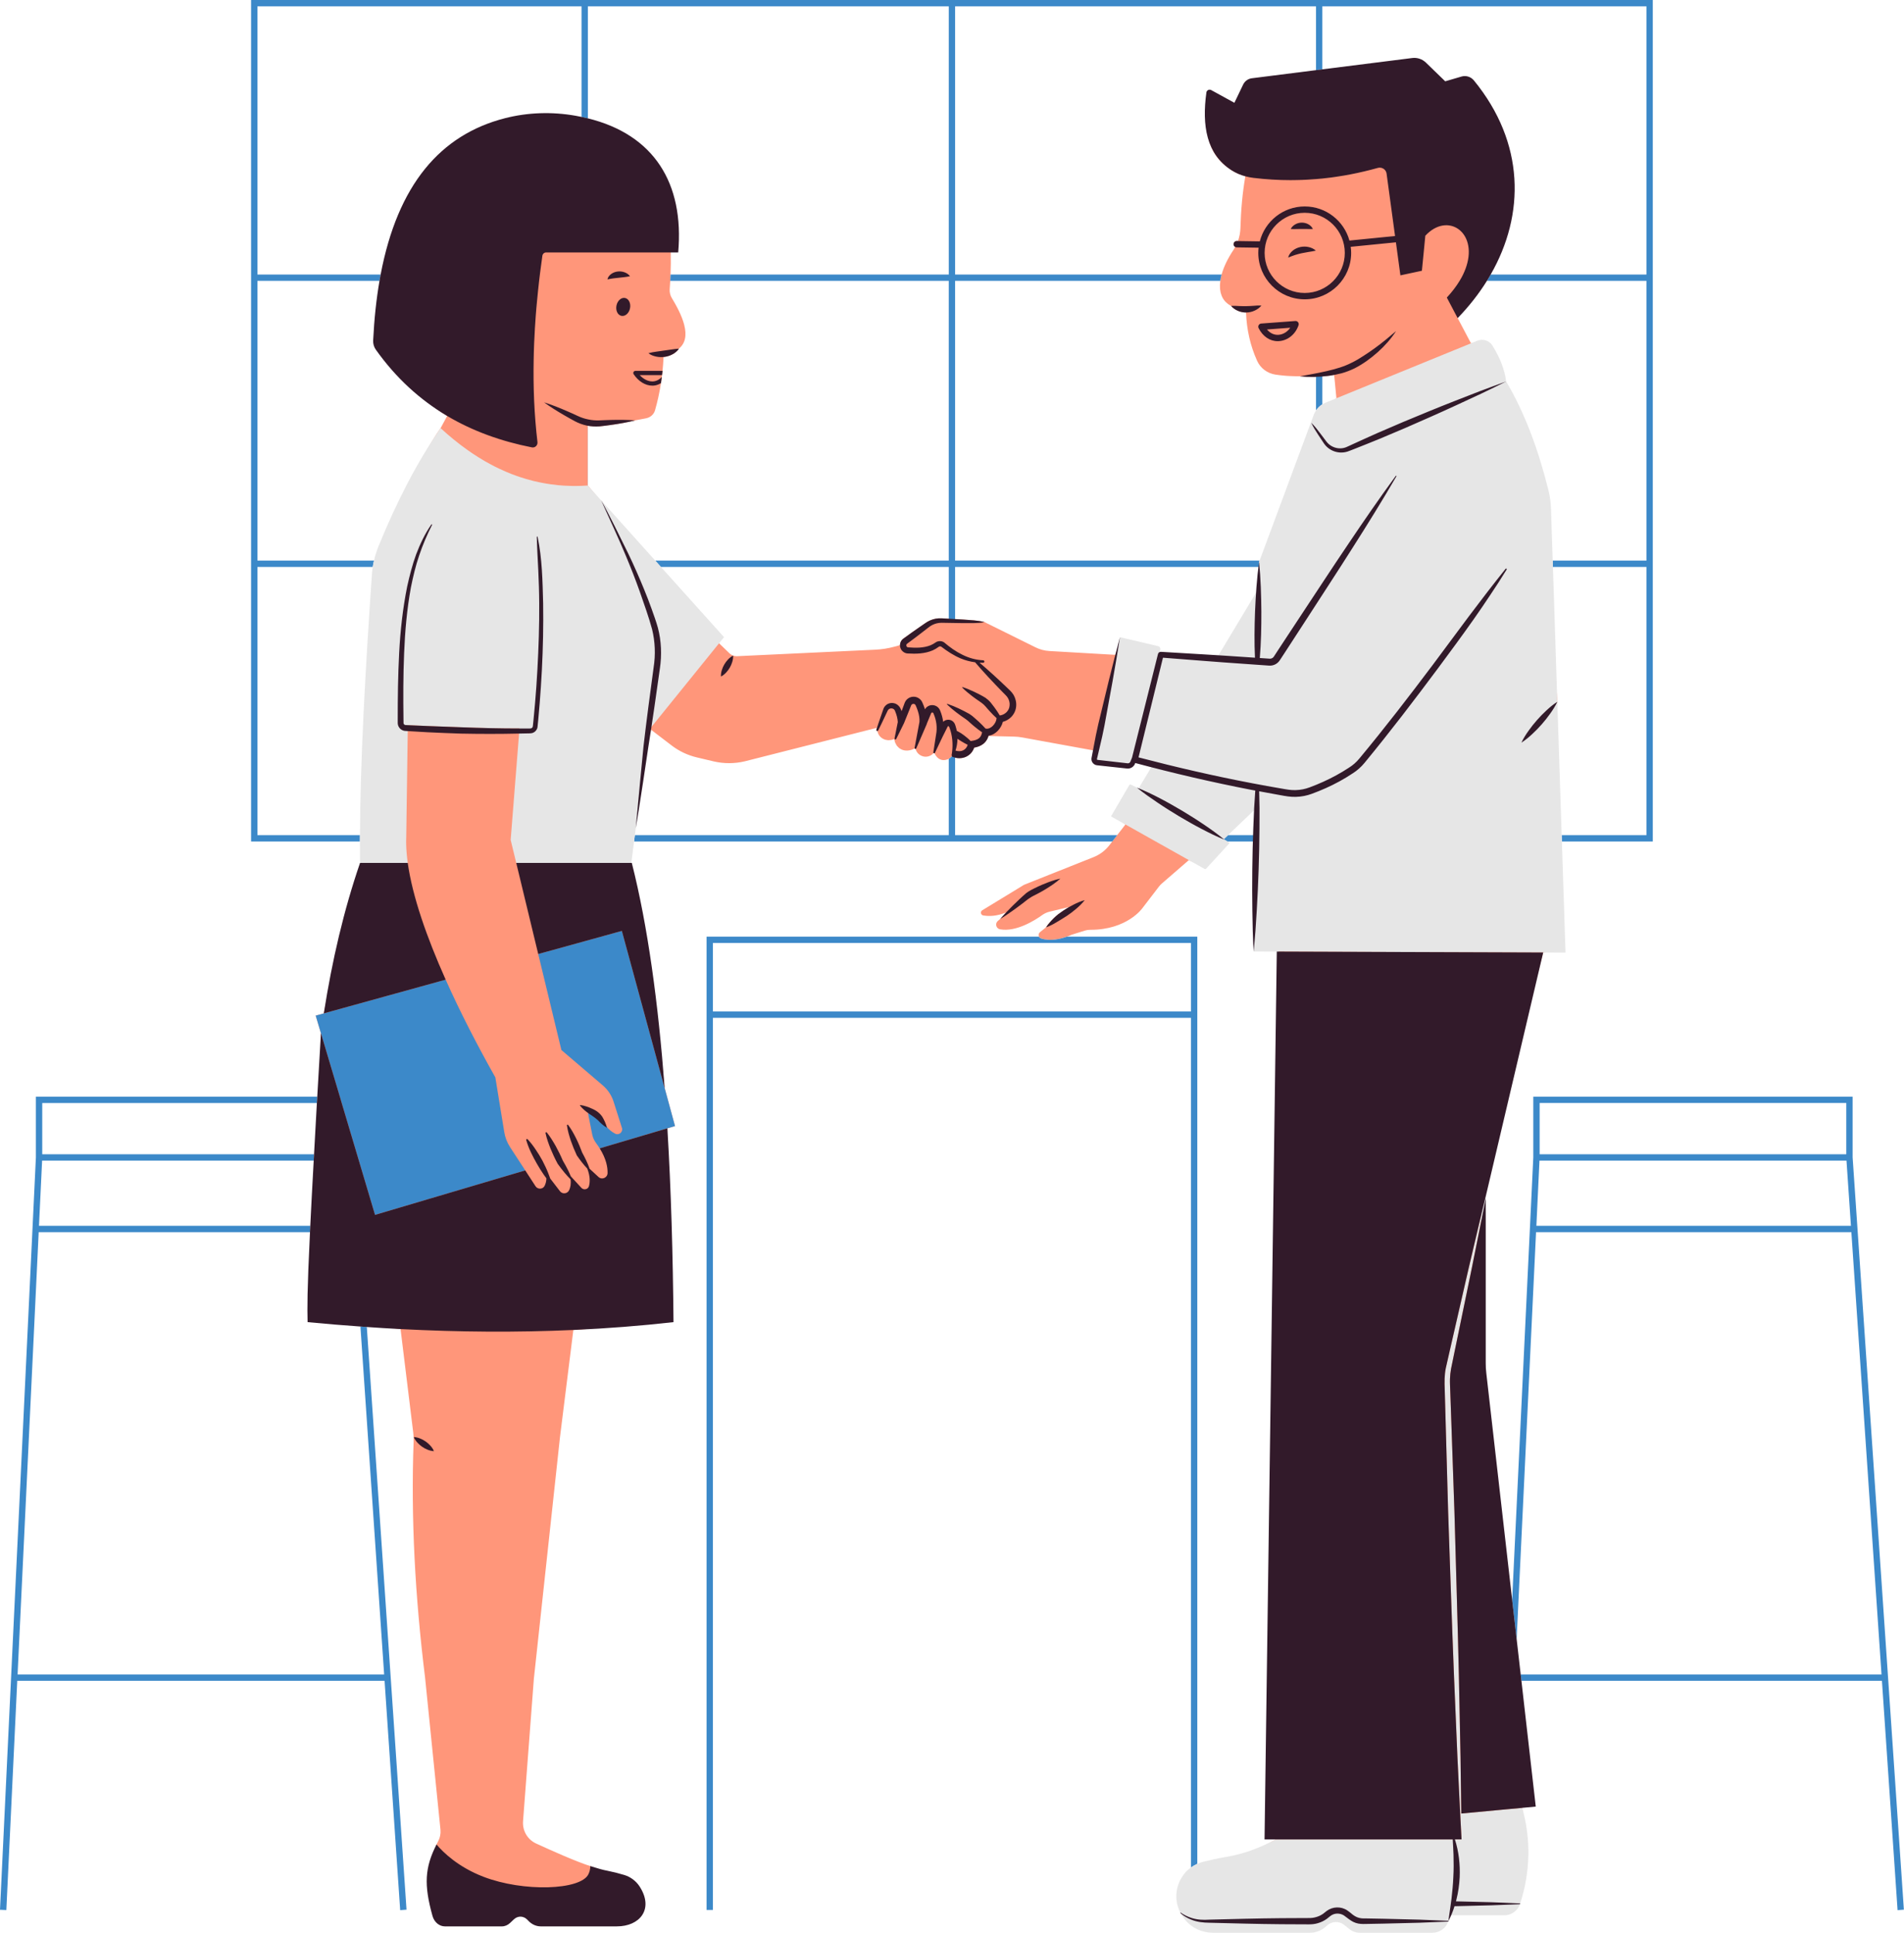 <?xml version="1.0" encoding="UTF-8" standalone="no"?><svg xmlns="http://www.w3.org/2000/svg" xmlns:xlink="http://www.w3.org/1999/xlink" fill="#000000" height="497.9" preserveAspectRatio="xMidYMid meet" version="1" viewBox="0.0 0.0 490.5 497.9" width="490.5" zoomAndPan="magnify"><g id="change1_1"><path d="M381.673,307.387l-0.193,43.253 c0,0.871,0.044,1.743,0.152,2.614l5.536,58.764l1.155,10.109l1.046,9.128 l0.185,1.634l4.187,28.733l-1.594,4.095c1.312,8.66,1.421,15.076-1.215,23.289 c-0.011,0.033-0.022,0.065-0.033,0.098c-0.011,0.033-0.022,0.065-0.033,0.098 c-0.599,1.71-2.222,2.865-4.041,2.865l-14.446-0.054 c-0.218,0.512-0.447,1.024-0.708,1.514c-0.011,0.033-0.022,0.065-0.033,0.098 c-0.61,1.721-2.222,2.876-4.052,2.876l-17.454,0.608 c-0.98,0-1.939-0.338-2.702-0.97l-1.264-1.024 c-1.285-1.046-3.137-1.013-4.379,0.076l-0.447,0.392 c-1.111,0.98-2.538,1.525-4.02,1.525l-23.76,0.176 c-3.747,0-6.765-2.102-8.3-4.978c-0.054-0.098-0.109-0.196-0.152-0.294 c-1.427-2.876-1.093-4.652,1.064-7.658c0.054-0.087,0.109-0.163,0.163-0.24 c0.523-0.708,1.166-1.318,1.874-1.819c0.512-0.37,1.057-0.675,1.634-0.937 c0.501-0.218,1.013-0.392,1.536-0.534c1.884-0.479,3.769-0.893,5.664-1.209 c4.989-0.828,7.305-3.551,11.662-5.773l-0.884-9.712l1.617-219.22l-5.182-0.345 l-0.864-0.288c0,0,0.051-3.439-0.025-5.193l-0.261-5.052 c-0.076-3.529,0.239-6.849,0.261-10.367c0.054-3.518,0.263-6.956,0.416-10.475 l0.109-6.536l-7.775,7.601l-1.695,1.505c0,0,0.764,0.612,0.818,0.656l0.647,0.474 l0.344,0.236c0.076,0.044,0.087,0.142,0.033,0.196l-5.794,5.858 c-0.087,0.098-0.24,0.12-0.37,0.054l-3.836-1.662l-6.95,6.024 c-0.283,0.251-0.545,0.523-0.773,0.828l-4.27,5.566c0,0-3.911,5.555-13.355,5.534 c-0.468-0.011-0.948,0.054-1.405,0.196l-3.508,1.1c0,0-0.436,0.218-1.144,0.468 c-1.492,0.545-4.226,1.264-6.677,0.468c-0.251-0.087-0.436-0.261-0.534-0.468 c-0.174-0.37-0.098-0.861,0.272-1.155l1.536-1.231 c0.588-0.893,1.285-1.656,2.015-2.386c0.338-0.359,0.784-0.708,1.187-1.046 c0.414-0.305,0.828-0.599,1.253-0.882c0.5-0.337,1.033-0.652,1.555-0.957 l-5.127,1.24c-0.664,0.163-1.296,0.457-1.852,0.861 c-1.863,1.34-6.677,4.401-10.839,3.671c-1.024-0.174-1.383-1.471-0.599-2.146 l0.67-0.574c0.484-0.569,0.988-1.117,1.504-1.665 c-0.306,0.133-0.67,0.274-1.078,0.406c-0.014,0.005-0.027,0.009-0.041,0.014 c-0.197,0.063-0.404,0.123-0.621,0.18c-0.043,0.011-0.088,0.021-0.132,0.031 c-0.166,0.041-0.336,0.078-0.511,0.113c-0.076,0.015-0.151,0.029-0.229,0.043 c-0.177,0.031-0.359,0.057-0.544,0.08c-0.058,0.007-0.113,0.016-0.172,0.023 c-0.235,0.024-0.477,0.04-0.723,0.047c-0.078,0.002-0.157,0.001-0.237,0.002 c-0.188,0.001-0.379-0.003-0.572-0.013c-0.084-0.004-0.166-0.008-0.251-0.015 c-0.27-0.021-0.543-0.051-0.82-0.098c-0.643-0.12-0.817-0.98-0.251-1.329 l10.261-6.253c0.218-0.163,0.468-0.294,0.73-0.403l17.657-7.026 c1.623-0.643,3.05-1.71,4.118-3.094l0.741-0.959l1.264-1.634l2.124-2.734 l-2.897-2.105c-0.098-0.054-0.131-0.174-0.076-0.261l4.159-7.099 c0.098-0.163,0.294-0.229,0.468-0.142l1.612,0.569 c-0.054-0.044-0.109-0.076-0.163-0.12c0.152,0.055,0.305,0.131,0.457,0.196 l3.731-6.124c-1.372-0.359-3.546-0.837-4.918-1.207l-0.054,0.163 c-0.065,0.163-0.152,0.316-0.261,0.458c-0.207,0.294-0.443,0.582-0.78,0.724 c-0.316,0.131-0.719,0.174-1.035,0.131l-0.719-0.076l-5.561-0.594l-0.708-0.076 l-0.359-0.044c-0.087-0.011-0.305-0.022-0.523-0.098 c-0.403-0.153-0.373-0.27-0.547-0.662c-0.087-0.196-0.131-0.403-0.142-0.621 c0-0.109,0.011-0.218,0.033-0.327l0.033-0.185l-0.114-1.605l-18.235-3.322 c-0.719-0.131-1.449-0.207-2.179-0.218l-6.503-0.152 c-0.076,0.229-0.152,0.457-0.272,0.686c-0.24,0.501-0.621,0.98-1.067,1.34 c-0.741,0.577-1.569,0.828-2.353,0.969c-0.131,0.37-0.305,0.741-0.545,1.078 c-0.381,0.534-0.893,0.948-1.46,1.231c-1.187,0.588-2.538,0.501-3.638,0.033 l-0.142-0.065c-0.207,0.251-0.468,0.457-0.763,0.61 c-0.087,0.044-0.174,0.087-0.261,0.12c-1.37,0.516-2.623,0.113-3.423-1.569 c-0.054,0.021-0.118,0.021-0.172,0c-0.011-0.011-0.022-0.022-0.033-0.033 c-0.019,0.021-0.04,0.036-0.06,0.056c-0.08,0.082-0.16,0.16-0.243,0.23 c-0.022,0.019-0.045,0.035-0.068,0.053c-0.093,0.073-0.186,0.142-0.282,0.2 c-0.013,0.008-0.026,0.014-0.038,0.021c-1.612,0.954-3.61-0.03-3.963-1.65 c-0.042,0.01-0.085,0.011-0.127,0c-0.044-0.022-0.076-0.054-0.098-0.098 c-0.014,0.007-0.028,0.01-0.042,0.017c-1.183,0.619-2.385,0.681-3.345,0.249 c-0.037-0.016-0.068-0.044-0.105-0.062c-0.199-0.099-0.393-0.207-0.566-0.348 c-0.086-0.069-0.154-0.162-0.233-0.242c-0.111-0.112-0.229-0.214-0.325-0.346 c-0.11-0.151-0.192-0.331-0.278-0.507c-0.043-0.089-0.101-0.162-0.138-0.257 c-0.111-0.285-0.194-0.596-0.241-0.935c-0.266,0.118-0.53,0.198-0.79,0.248 c-0.131,0.025-0.256,0.022-0.383,0.031c-0.126,0.009-0.254,0.031-0.376,0.026 c-0.155-0.006-0.301-0.039-0.449-0.067c-0.085-0.016-0.174-0.021-0.256-0.044 c-0.173-0.047-0.332-0.119-0.49-0.193c-0.045-0.022-0.095-0.036-0.138-0.059 c-0.179-0.095-0.34-0.211-0.493-0.338c-0.014-0.012-0.031-0.021-0.045-0.034 c-0.164-0.142-0.307-0.3-0.433-0.473c-0-0.001-0.001-0.001-0.001-0.002 c-0.127-0.174-0.228-0.36-0.309-0.559c-0.001-0.004-0.003-0.007-0.005-0.01 c-0.074-0.183-0.121-0.374-0.15-0.572c-0.003-0.02-0.012-0.037-0.015-0.057 c-0.044,0-0.098,0.011-0.142-0.011c-0.109-0.054-0.163-0.185-0.131-0.305 c0.054-0.163,0.109-0.316,0.163-0.479l-34.062,8.638 c-2.614,0.621-5.327,0.632-7.941,0.033l-4.379-1.035 c-2.353-0.556-4.564-1.59-6.492-3.061l-5.359-4.096 c-0.783,1.557-1.032,2.545-1.26,4.016l-1.129,9.473 c-0.316,1.776-0.621,3.551-0.926,5.316l-1.695,8.011l-0.207,1.634l-0.661,5.875l0,0 c2.07,8.137,3.997,17.637,5.391,27.364c1.394,9.738,2.846,19.442,4.017,30.64 l2.669,9.793l-1.972,0.577c-0.697,15.696-0.85,31.347-0.697,48.526 c-8.486,0.959-14.814,3.02-23.518,3.412h0l-3.442,27.592l-6.699,61.97h-0 h-0.011l-2.81,37.003c-0.185,2.44,1.155,4.728,3.377,5.741 c3.998,1.841,10.305,4.651,13.954,5.817c0.948,0.294,6.112,2.746,7.594,3.193 c1.558,0.479,3.415,1.034,4.384,2.537c0.044,0.065,0.087,0.142,0.131,0.218 c3.453,5.61,0.209,8.192-5.728,8.192h-0l-19.521,0.177h-0 c-1.144,0-2.277-0.49-3.137-1.383l-0.349-0.359 c-0.49-0.496-1.095-0.752-1.703-0.765c-0.609-0.014-1.221,0.215-1.728,0.689 l-0.991,0.937c-0.599,0.566-1.351,0.882-2.113,0.882h-0l-13.678-0.007h-0 c-1.46,0-2.756-1.1-3.203-2.701c-2.233-8.028-1.687-10.823,0.414-17.186 c0.109-0.218,0.261-0.512,0.425-0.817c0.49-0.915,0.697-1.95,0.599-2.985 l-3.965-39.182c-2.582-20.871-3.671-41.175-2.952-60.815 c0.033-0.773,0-1.536-0.098-2.298l-3.268-26.677 c-2.887-0.153-5.98-1.779-8.888-1.986c-0.545-0.033-1.1-0.065-1.645-0.12 c-4.521-0.316-7.407-1.208-11.96-1.643c-0.076-3.802-0.158-5.685,0.593-21.273 c0.022-0.534,0.044-1.078,0.076-1.634c0.218-4.564,0.512-9.996,0.883-16.717 c0.022-0.534,0.054-1.078,0.087-1.634c0.218-3.976,0.097-8.39,0.369-13.226 c0.033-0.534,0.065-1.078,0.098-1.634c0.283-4.967-0.473-10.392-0.125-16.339 l-1.351-4.542l2.091-0.577c2.627-13.357,5.94-26.644,10.112-38.757 c-0.022-1.786-0.155-4.433-0.155-6.328c0-0.545,0-1.089,0.011-1.634 c0.076-18.801,1.948-40.671,3.669-65.583c0.044-0.621,0.109-1.242,0.207-1.852 c0.087-0.556,0.196-1.089,0.327-1.634c0.283-1.264,0.675-2.505,1.166-3.715 c4.651-11.394,8.671-22.509,14.749-31.256l1.699-3.137 c-7.037-4.172-11.869-10.749-17.043-18.037c-0.49-0.686-0.73-1.536-0.686-2.375 c0.272-5.534,0.888-10.243,1.705-14.949c0.098-0.556,0.196-1.1,0.294-1.634 c5.207-27.439,18.342-38.437,40.389-39.755c3.595,0.12,6.928,0.398,9.967,1.041 c0.556,0.109,1.1,0.24,1.634,0.37c17.037,4.194,22.732,14.267,22.262,32.217 l-0.931,0.998c0.044,1.906,0.022,3.802-0.054,5.686 c-0.011,0.545-0.044,1.089-0.076,1.634c-0.033,0.73-0.087,1.449-0.142,2.168 c-0.054,0.795,0.142,1.579,0.545,2.255c0.248,0.406,0.482,0.807,0.709,1.205 c0.08,0.14,0.155,0.279,0.233,0.418c0.141,0.255,0.279,0.508,0.41,0.759 c0.087,0.165,0.172,0.33,0.254,0.493c0.113,0.224,0.219,0.446,0.323,0.666 c0.08,0.168,0.163,0.338,0.237,0.503c0.144,0.322,0.278,0.64,0.401,0.953 c0.09,0.228,0.167,0.45,0.245,0.673c0.043,0.122,0.087,0.245,0.127,0.365 c0.075,0.23,0.141,0.455,0.203,0.679c0.024,0.087,0.046,0.174,0.067,0.26 c0.65,2.568,0.333,4.682-1.402,6.075h0.033 c-0.414,0.632-1.002,1.089-1.645,1.438c-0.632,0.359-1.351,0.577-2.07,0.675 c-0.086,0.011-0.162,0.011-0.249,0.011c-0.057,1.218-0.141,2.417-0.263,3.595 c-0.044,0.37-0.076,0.73-0.131,1.089c0,0.054,0,0.098-0.011,0.142 c-0.011,0.109-0.033,0.218-0.044,0.327c-0.065,0.479-0.12,0.959-0.196,1.427 c-0.011,0.054-0.022,0.109-0.022,0.163c-0.37,2.407-0.882,4.738-1.525,6.993 c-0.294,1.024-1.133,1.808-2.168,2.037c-1.013,0.218-2.015,0.403-3.028,0.577 h0.065c-2.026,0.512-4.063,0.861-6.1,1.155 c-1.024,0.163-2.015,0.261-3.083,0.392c-1.002,0.076-2.026,0-3.017-0.174v15.403 l0.022,0.022l16.809,20.044l1.46,1.634l16.01,17.587l-0.327,0.403l-0.151,0.952 l2.734,2.636c0.324,0.296,0.712,0.498,1.126,0.606 c0.238,0.06,0.485,0.099,0.737,0.091l35.62-1.677 c1.688-0.076,3.355-0.338,4.978-0.784l1.416-0.392 c0.022-0.588,0.261-1.176,0.697-1.547l0.022-0.022l0.044-0.033 c1.481-1.1,2.996-2.157,4.521-3.213l1.144-0.784 c0.37-0.272,0.839-0.566,1.307-0.763c0.937-0.414,1.972-0.599,2.985-0.545 l5.534,0.316c1.839,0.163,3.677,0.175,5.494,0.663l0.039,0.001l13.137,6.503 c1.1,0.545,2.298,0.861,3.518,0.937l17.026,0.989 c0.403-1.513,1.032-2.228,1.435-3.741l0.92,0.044l7.995,2.263 c0.403,0.098,0.654,0.512,0.556,0.915l-0.152,0.599 c0.098-0.033,0.207-0.065,0.316-0.054c4.934,0.305,11.137,0.341,16.071,0.657 l9.722-15.94c0.174-2.614-0.196-5.992,0.163-8.595v-0.033l1.151-1.444 l12.874-35.427c0.152-0.392,0.91-1.315,1.139-1.664 c0.425-0.632,0.704-1.086,1.358-1.489c0.251-0.163,1.03-0.537,1.314-0.657 l2.099-1.541l-0.577-6.013c-0.556,0.109-1.111,0.196-1.677,0.261 c-2.386,0.305-4.782,0.349-7.157,0.109c0.044-0.011,0.087-0.022,0.131-0.022 c-0.058,0.001-0.116-0.001-0.173-0.001c-0.776,0.01-1.551-0.004-2.325-0.042 c-0.3-0.013-0.601-0.025-0.901-0.045c-0.308-0.022-0.616-0.049-0.923-0.079 c-0.717-0.067-1.433-0.147-2.147-0.259c-2.048-0.327-3.813-1.634-4.673-3.529 c-0.229-0.506-0.443-1.016-0.645-1.531c-0.068-0.173-0.126-0.35-0.191-0.524 c-0.124-0.334-0.249-0.667-0.361-1.005c-0.097-0.289-0.181-0.582-0.269-0.874 c-0.066-0.218-0.136-0.435-0.197-0.655c-0.106-0.38-0.2-0.765-0.292-1.149 c-0.031-0.128-0.064-0.254-0.093-0.383c-0.103-0.452-0.193-0.908-0.277-1.366 c-0.011-0.058-0.023-0.116-0.033-0.175c-0.09-0.504-0.167-1.013-0.233-1.524 c-0.002-0.012-0.003-0.024-0.005-0.036c-0.139-1.068-0.227-2.152-0.267-3.25 c-0.719,0-1.449-0.142-2.091-0.425c-0.675-0.294-1.275-0.697-1.765-1.275 c-0.008-0.004-0.014-0.009-0.021-0.013c-0.256-0.13-0.492-0.277-0.714-0.437 c-0.05-0.036-0.095-0.075-0.143-0.112c-0.176-0.136-0.339-0.281-0.491-0.435 c-0.042-0.042-0.085-0.083-0.124-0.126c-0.18-0.197-0.347-0.405-0.492-0.629 c-0.005-0.007-0.008-0.015-0.013-0.023c-0.136-0.214-0.252-0.442-0.356-0.679 c-0.027-0.061-0.052-0.123-0.077-0.186c-0.083-0.211-0.155-0.43-0.214-0.657 c-0.012-0.048-0.028-0.093-0.04-0.141c-0.063-0.271-0.109-0.553-0.139-0.844 c-0.007-0.07-0.009-0.144-0.014-0.215c-0.017-0.231-0.024-0.467-0.02-0.71 c0.001-0.091,0.002-0.182,0.006-0.274c0.014-0.315,0.039-0.636,0.086-0.968 c0.065-0.523,0.174-1.067,0.338-1.634c0.534-1.961,1.579-4.139,3.105-6.416 c0.139-0.206,0.247-0.429,0.37-0.645c0.008-0.014,0.015-0.028,0.023-0.042 c-0.251-0.142-0.425-0.403-0.425-0.719c0.011-0.447,0.37-0.806,0.817-0.806 c0.011,0,0.011,0,0.011,0l0.3,0.011c0.008-0.022,0.018-0.043,0.026-0.065 c0.077-0.219,0.148-0.44,0.211-0.664c0.082-0.29,0.157-0.581,0.213-0.877 c0.029-0.147,0.048-0.296,0.07-0.444c0.056-0.389,0.105-0.78,0.116-1.174 c0.131-4.793,0.545-9.303,1.275-13.464c-1.264-0.338-2.484-0.861-3.595-1.579 c-6.449-4.15-7.201-10.586-6.025-19.082c0.076-0.566,0.719-0.882,1.231-0.61 l5.963,3.123l2.253-4.532c0.425-0.871,1.264-1.481,2.233-1.601l16.32-2.102 l1.634-0.207l21.918-2.894c1.285-0.163,2.571,0.272,3.508,1.166l5.266,5.102 l4.378-1.424c1.166-0.338,2.418,0.065,3.192,1.013 c13.159,16.078,12.57,32.937,3.703,48.383c-0.305,0.556-0.632,1.1-0.969,1.634 c-2.102,3.377-3.957,6.143-6.316,10.146l3.431,6.492l1.133-0.065 c1.416-0.588,3.083-0.087,3.9,1.209c1.874,2.996,3.106,5.77,3.509,8.973 c4.717,7.919,7.654,17.231,10.279,27.743c0.425,1.667,0.643,3.366,0.697,5.076 l0.436,13.202l0.055,1.634l2.235,34.568c0,0.011,0,0.011,0,0.011l-0.026,34.346 l0.054,1.634l1.095,27.733l-4.762,0.872l-15.387,59.506 c-0.011,0.044-0.011,0.076-0.022,0.12 C381.989,305.797,381.836,306.592,381.673,307.387z" fill="#ff967a"/></g><g id="change2_1"><path d="M268.185,241.759c-0.251-0.087-0.436-0.261-0.534-0.468 h-85.63v250.724h1.634V262.205h123.156V481.077 c0.512-0.37,1.057-0.675,1.634-0.937v-238.85h-33.583 C273.37,241.835,270.636,242.554,268.185,241.759z M306.811,260.571H183.655v-17.647 h123.156V260.571z M151.445,109.322v15.773l-0.022-0.022v-15.751 C151.434,109.322,151.434,109.322,151.445,109.322z M246.05,194.298v20.838h41.764 l-1.264,1.634H163.34l0.207-1.634h80.869V195.485 c0.294-0.153,0.556-0.359,0.763-0.61c0.185-0.229,0.338-0.49,0.436-0.763 L246.05,194.298z M339.022,96.664c0.545-0.065,1.089-0.142,1.634-0.229v7.723 c-0.654,0.403-1.209,0.948-1.634,1.579V96.664z M316.354,215.136h7.015 l-0.022,1.634h-7.157l-0.948-0.566L316.354,215.136z M424.151,70.717V1.634h-83.495 v16.231l-1.634,0.207V1.634h-92.971v69.083h68.658 c-0.163,0.566-0.272,1.111-0.338,1.634h-68.321v72.068h78.44l-0.142,0.392 l-0.022,1.242h-78.277v13.943l-1.634-0.065V146.053h-74.148l-1.46-1.634h75.608 v-72.068H172.665c0.033-0.545,0.065-1.089,0.076-1.634h71.676V1.634h-92.972v28.855 c-0.534-0.131-1.078-0.261-1.634-0.37V1.634H66.316v69.083H98.059 c-0.098,0.534-0.196,1.078-0.294,1.634H66.316v72.068h30.032 c-0.131,0.545-0.24,1.078-0.327,1.634H66.316v69.083h26.415 c-0.011,0.545-0.011,1.089-0.011,1.634H64.682V0h361.102v216.77h-23.42 l-0.054-1.634h21.84V146.053h-24.095l-0.055-1.634h24.15v-72.068H383.051 c0.338-0.534,0.665-1.078,0.969-1.634H424.151z M477.265,298.141v-15.631h-82.264 v15.631l-5.446,113.973l1.155,10.109l5-104.812h81.229l7.767,113.94h-92.95 l0.185,1.634h92.873l4.03,59.083l1.623-0.12L477.265,298.141z M396.635,284.143 h78.996v13.202h-78.996V284.143z M395.796,315.776l0.795-16.797h79.094l1.144,16.797 H395.796z M94.497,341.843l10.229,150.105l-1.634,0.12l-4.02-59.083H4.444 l-2.81,59.062L0,491.97L9.248,298.141v-15.631h72.482 c-0.033,0.556-0.065,1.1-0.098,1.634H10.882v13.202h70.02 c-0.033,0.556-0.065,1.1-0.087,1.634H10.849l-0.806,16.797h69.889 c-0.033,0.556-0.054,1.1-0.076,1.634H9.967L4.531,431.351H98.963l-6.111-89.627 C93.396,341.778,93.952,341.811,94.497,341.843z M131.391,295.494l3.921,6.013 l-38.703,11.459l-5.087-17.091l-1.634-5.479l-1.863-6.253l-0.479-1.634l-4.869-16.339 l-1.351-4.542l2.091-0.577l31.393-8.682c3.758,8.42,8.224,17.048,12.799,25.174 l2.298,14.095C130.127,293.021,130.639,294.328,131.391,295.494z M171.227,280.298 l2.669,9.793l-1.972,0.577l-17.429,5.163c-0.272-0.436-0.577-0.893-0.926-1.351 c-0.501-0.664-0.85-1.449-1.013-2.277l-1.013-5.109 c-0.022-0.12-0.011-0.229,0.022-0.327c0.12-0.392,0.577-0.61,0.969-0.381 l0.359,0.196c1.155,0.665,2.081,1.645,2.756,2.778 c0.174,0.283,0.381,0.599,0.643,0.904c0.523,0.654,1.242,1.307,2.211,1.786 c0.969,0.479,2.048-0.457,1.721-1.492l-2.168-6.808 c-0.512-1.59-1.46-3.017-2.734-4.118l-10.697-9.139l-5.969-24.727l21.546-5.958 L171.227,280.298z" fill="#3c89c9"/></g><g id="change3_1"><path d="M392.147,465.718c2.288,8.202,2.113,16.405-0.523,24.618 c-0.011,0.033-0.022,0.065-0.033,0.098c-0.011,0.033-0.022,0.065-0.033,0.098 c-0.599,1.71-2.222,2.865-4.041,2.865h-13.943 c-0.131,0.468-0.272,0.959-0.425,1.427c-0.011,0.033-0.022,0.054-0.033,0.087 c-0.011,0.033-0.022,0.065-0.033,0.098c-0.61,1.721-2.222,2.876-4.052,2.876 h-18.747c-0.98,0-1.939-0.338-2.701-0.969l-1.264-1.024 c-1.285-1.046-3.137-1.013-4.379,0.076l-0.447,0.392 c-1.111,0.98-2.538,1.525-4.02,1.525H312.476c-3.747,0-6.765-2.102-8.3-4.978 c-0.054-0.098-0.109-0.196-0.153-0.294c-1.427-2.876-1.405-6.47,0.752-9.477 c0.054-0.087,0.109-0.163,0.163-0.24c0.523-0.708,1.166-1.318,1.874-1.819 c0.512-0.37,1.057-0.675,1.634-0.937c0.501-0.218,1.013-0.392,1.536-0.534 c1.884-0.479,3.769-0.893,5.664-1.209c4.989-0.828,8.703-2.331,13.061-4.553 h47.809l-0.007-0.226c-0.399-6.952-0.698-13.906-1.05-20.86l-0.89-21.092 c-0.571-14.062-1.006-28.128-1.511-42.192l-0.588-21.101l-0.294-10.551 c-0.076-1.721-0.086-3.633,0.286-5.405l1.174-5.167l4.718-20.577 c1.63-6.846,3.206-13.704,4.885-20.54c-0.008,0.043-0.017,0.085-0.025,0.128 l0.001-0.006c-0.153,0.806-0.305,1.612-0.468,2.418v-0.036 c-1.179,6.074-2.413,12.136-3.615,18.205l-4.274,20.673l-1.056,5.149 c-0.141,0.835-0.239,1.677-0.265,2.523c-0.034,0.834,0.023,1.7,0.048,2.589 l0.368,10.548l0.736,21.097c0.377,14.068,0.825,28.134,1.136,42.204l0.434,21.106 c0.058,4.815,0.132,9.63,0.191,14.445l0.001-0l10.523-0.98l1.645-0.152 L392.147,465.718z M168.808,144.419l-17.363-19.324l-0.022-0.022 c-0.534,0.033-1.078,0.065-1.612,0.087h-0.033 c-0.795,0.033-1.59,0.033-2.375,0.022c-0.349,0-0.686-0.011-1.024-0.033 c-0.359-0.011-0.719-0.022-1.068-0.044c-0.327-0.022-0.643-0.044-0.969-0.076 c-0.218-0.011-0.447-0.033-0.665-0.054c-0.632-0.065-1.253-0.142-1.863-0.229 c-0.349-0.044-0.697-0.098-1.035-0.163c-0.229-0.033-0.457-0.076-0.686-0.12 c-0.24-0.044-0.468-0.087-0.697-0.131h-0.011 c-0.555-0.109-1.111-0.229-1.656-0.359c-0.065-0.011-0.12-0.033-0.185-0.044 c-0.065-0.022-0.142-0.033-0.218-0.055c-0.599-0.152-1.187-0.305-1.765-0.479 c-0.512-0.152-1.013-0.305-1.503-0.468c-0.098-0.033-0.196-0.065-0.283-0.098 c-0.207-0.065-0.414-0.131-0.61-0.207c-0.447-0.153-0.893-0.316-1.329-0.49 c0,0,0,0-0.011,0c-1.089-0.425-2.168-0.893-3.235-1.405h-0.011 c-0.708-0.338-1.416-0.686-2.113-1.068c-1.057-0.556-2.091-1.155-3.115-1.797 c-1.024-0.632-2.037-1.307-3.039-2.026c-2.331-1.656-4.597-3.508-6.808-5.544 c-6.078,8.747-11.34,19.019-15.991,30.413c-0.49,1.209-0.882,2.451-1.166,3.715 c-0.131,0.545-0.24,1.078-0.327,1.634c-0.098,0.61-0.163,1.231-0.207,1.852 c-1.721,24.912-3.006,48.43-3.083,67.231c-0.011,0.545-0.011,1.089-0.011,1.634 c0,1.895,0.011,3.736,0.033,5.523h12.287c-0.251-1.808-0.392-3.529-0.414-5.152 v-0.37l0.033-1.634l0.381-26.808l0.022-1.525l0.893,0.044l4.281,0.185 l8.562,0.316c5.011,0.196,10.011,0.316,15.021,0.316l-0.098,1.307l-2.07,26.165 l-0.098,1.22l0.098,0.414l1.34,5.523h29.651l0.697-5.523l0.207-1.634 l3.399-26.797l0.468-0.588l0.839-1.024l16.993-21.013l0.948-1.176l0.327-0.403 l-16.252-18.082L168.808,144.419z M402.365,216.77l-0.054-1.634l-2.255-69.083 l-0.055-1.634l-0.436-13.202c-0.054-1.71-0.272-3.41-0.697-5.076 c-2.625-10.512-6.144-19.945-10.86-27.864c-0.403-3.203-1.678-6.285-3.551-9.281 c-0.817-1.296-2.484-1.797-3.9-1.209l-1.612,0.654l-34.661,14.15l-2.821,1.155 c-0.283,0.12-0.556,0.251-0.806,0.414c-0.654,0.403-1.209,0.948-1.634,1.579 c-0.229,0.349-0.425,0.719-0.577,1.111l-13.954,37.57l-0.142,0.392l-0.022,1.242 l-0.076,5.501l-10.893,18.148l-14.793-0.937l0.349-1.394 c0.098-0.403-0.152-0.817-0.556-0.915l-9.836-2.309l-0.969,4.564l-5.24,24.716 l-0.621,2.908l9.782,1.089l0.403-1.612l5.163,1.078l-3.725,6.209l-1.95-0.959 c-0.174-0.087-0.37-0.022-0.468,0.142l-4.597,7.865 c-0.055,0.087-0.022,0.207,0.076,0.261l3.562,1.993l4.869,2.734l2.908,1.634 l8.551,4.804l4.063,2.277c0.131,0.065,0.283,0.044,0.37-0.054l6.002-6.547 c0.054-0.054,0.044-0.153-0.033-0.196l-0.479-0.283l-0.948-0.566l1.111-1.067 l7.113-6.797l-0.098,6.797l-0.022,1.634l-0.392,28.344l5.969,0.022l68.626,0.24 l5.752,0.022L402.365,216.77z" fill="#e6e6e6"/></g><g id="change4_1"><path d="M310.787,23.812c0.076-0.566,0.719-0.882,1.231-0.61 l5.98,3.279l2.266-4.717c0.425-0.871,1.264-1.481,2.233-1.601l16.525-2.091 l1.634-0.207l23.158-2.919c1.285-0.163,2.571,0.272,3.508,1.166l4.989,4.836 l4.205-1.231c1.166-0.338,2.418,0.065,3.192,1.013 c13.159,16.078,13.18,34.542,4.314,49.988c-0.305,0.556-0.632,1.1-0.969,1.634 c-2.102,3.377-4.63,6.59-7.538,9.597l-2.789-5.294 c1.362-1.471,2.451-2.919,3.29-4.303c0.185-0.305,0.37-0.621,0.534-0.926 c0.109-0.218,0.218-0.425,0.327-0.643c0.011-0.022,0.022-0.044,0.033-0.065 c0.131-0.261,0.251-0.534,0.359-0.795c0.109-0.261,0.218-0.512,0.305-0.773 c0.076-0.196,0.142-0.392,0.196-0.577c2.865-8.91-4.913-13.998-10.588-7.843 l-0.359,3.714l-0.523,5.305l-4.521,0.969l-1.013,0.218l-0.033-0.218l-1.126-8.295 l-11.644,1.159c0.068,0.513,0.114,1.033,0.114,1.565 c0,6.596-5.366,11.963-11.962,11.963c-6.596,0-11.963-5.366-11.963-11.963 c0-0.452,0.03-0.896,0.079-1.335l-5.643-0.084 c-0.452-0.007-0.812-0.378-0.805-0.829c0.006-0.447,0.371-0.805,0.817-0.805 c0.004,0,0.009,0,0.012,0l5.927,0.089c1.324-5.164,6.005-8.998,11.576-8.998 c5.496,0,10.125,3.73,11.521,8.788l11.75-1.17l-2.183-16.075 c-0.12-0.904-0.893-1.536-1.765-1.536c-0.163,0-0.327,0.022-0.49,0.065 c-0.588,0.163-1.166,0.316-1.754,0.468c-0.588,0.152-1.176,0.305-1.765,0.436 c-1.176,0.283-2.364,0.534-3.551,0.763c-0.556,0.109-1.122,0.207-1.677,0.305 c-0.643,0.109-1.296,0.207-1.95,0.305c-0.447,0.065-0.893,0.131-1.351,0.196 c-0.741,0.087-1.492,0.174-2.244,0.261c-0.131,0.011-0.261,0.022-0.403,0.033 c-0.414,0.044-0.817,0.076-1.231,0.109c-0.752,0.065-1.492,0.109-2.244,0.153 c-0.479,0.022-0.959,0.044-1.438,0.065c-0.403,0.011-0.817,0.033-1.22,0.033 c-0.545,0.011-1.1,0.022-1.645,0.022c-3.181,0-6.383-0.196-9.608-0.588 c-0.697-0.087-1.372-0.218-2.048-0.403c-1.264-0.338-2.484-0.861-3.595-1.579 C310.776,39.683,309.611,32.309,310.787,23.812z M346.442,65.146 c0-5.695-4.633-10.329-10.328-10.329s-10.329,4.633-10.329,10.329 c0,5.695,4.634,10.329,10.329,10.329S346.442,70.841,346.442,65.146z M154.495,295.831 c1.645,2.625,2.059,4.793,2.026,6.351c-0.022,1.209-1.449,1.841-2.342,1.013 l-2.287-2.113v-0c-0.501-1.471-1.187-2.832-1.917-4.172 c-0.457-1.242-0.969-2.473-1.558-3.66c-0.599-1.187-1.242-2.375-2.07-3.475 c-0.033-0.044-0.098-0.065-0.153-0.055c-0.098,0.011-0.152,0.087-0.142,0.185 c0.185,1.362,0.577,2.647,0.991,3.921c0.436,1.264,0.937,2.494,1.503,3.704 l0.033,0.076l0.022,0.044c0.817,1.176,1.677,2.32,2.68,3.377 c0,0,0,0,0,0c0.784,1.972,0.73,3.486,0.447,4.521 c-0.229,0.861-1.34,1.111-1.95,0.457l-2.723-2.963 c0-0-0-0-0-0c-0.207-0.512-0.447-1.013-0.675-1.503 c-0.425-0.871-0.904-1.721-1.394-2.56c-0.534-1.274-1.155-2.505-1.808-3.714 c-0.697-1.22-1.416-2.418-2.32-3.54c-0.044-0.044-0.12-0.076-0.185-0.054 c-0.098,0.022-0.163,0.12-0.142,0.218c0.294,1.405,0.784,2.712,1.296,4.02 c0.534,1.285,1.122,2.56,1.786,3.791l0.022,0.054l0.022,0.033 c0.566,0.806,1.176,1.59,1.808,2.353c0.479,0.566,0.98,1.122,1.514,1.656v0 c0.163,1.176-0.033,2.091-0.349,2.778c-0.425,0.97-1.732,1.133-2.375,0.294 l-2.494-3.246c0-0-0-0-0-0c-0.011-0.011-0.011-0.011-0.011-0.022 c-0.185-0.534-0.381-1.046-0.588-1.558c-0.414-1.046-0.915-2.048-1.416-3.039 c-0.534-0.98-1.111-1.939-1.743-2.854c-0.621-0.937-1.296-1.83-2.081-2.669 c-0.054-0.054-0.142-0.076-0.218-0.054c-0.109,0.033-0.174,0.153-0.142,0.261 c0.632,2.2,1.656,4.172,2.756,6.111c0.556,0.959,1.133,1.917,1.776,2.832 c0.218,0.305,0.436,0.61,0.664,0.915v0 c-0.011,0.763-0.196,1.416-0.468,1.95c-0.457,0.915-1.776,0.948-2.331,0.087 l-2.647-4.074l-38.703,11.459l-5.087-17.091l-1.634-5.479l-1.863-6.253l-0.479-1.634 l-4.869-16.339c-0.349,5.948-0.664,11.372-0.948,16.339 c-0.033,0.556-0.065,1.1-0.098,1.634c-0.272,4.836-0.512,9.226-0.73,13.202 c-0.033,0.556-0.065,1.1-0.087,1.634c-0.37,6.721-0.664,12.233-0.882,16.797 c-0.033,0.556-0.054,1.1-0.076,1.634c-0.752,15.588-0.697,19.379-0.621,23.18 c4.553,0.436,9.096,0.817,13.616,1.133c0.545,0.054,1.1,0.087,1.645,0.12 c2.908,0.207,5.806,0.381,8.693,0.534c15.119,0.784,29.967,0.893,44.52,0.229 c8.703-0.392,17.309-1.057,25.795-2.015c-0.152-17.178-0.621-33.997-1.579-49.923 L154.495,295.831z M105.041,222.293H92.754c-4.172,12.113-7.2,25.097-9.335,38.757 l31.393-8.682C109.932,241.454,106.239,230.898,105.041,222.293z M171.227,280.298 c-1.656-21.884-4.335-41.731-8.464-58.005h-29.771l5.664,23.474l21.546-5.958 L171.227,280.298z M115.204,107.154c6.558,3.889,13.867,6.525,21.819,8.093 c0.806,0.163,1.525-0.523,1.438-1.351c-0.414-3.508-0.697-7.07-0.861-10.686 c-0.011-0.109-0.011-0.229-0.011-0.338c-0.142-3.333-0.174-6.71-0.109-10.13 c0.011-0.665,0.022-1.34,0.044-2.015c0.022-0.817,0.044-1.645,0.087-2.473 c0.044-1.111,0.098-2.233,0.174-3.344c-0.011-0.044-0.011-0.087,0-0.131 c0.065-1.231,0.153-2.462,0.251-3.693c0.098-1.22,0.196-2.451,0.327-3.693 c0.065-0.806,0.142-1.623,0.24-2.44c0.076-0.839,0.174-1.677,0.272-2.527 c0-0.022,0.011-0.054,0.011-0.076l0.196-1.634c0.065-0.501,0.12-1.013,0.196-1.514 c0.142-1.111,0.283-2.211,0.447-3.322c0.076-0.49,0.49-0.85,0.969-0.85 h34.019c1.569-17.821-6.231-30.348-23.267-34.542 c-0.534-0.131-1.078-0.261-1.634-0.37c-0.51-0.108-1.028-0.208-1.554-0.301 c-6.032-1.067-12.257-0.879-18.191,0.641c-16.583,4.246-27.615,17.107-32.008,40.259 c-0.098,0.534-0.196,1.078-0.294,1.634c-0.817,4.706-1.362,9.815-1.634,15.348 c-0.044,0.839,0.196,1.688,0.686,2.375 C101.991,97.361,108.167,102.982,115.204,107.154z M391.755,431.351l-1.046-9.128 l-1.155-10.109l-6.656-58.365c-0.109-0.871-0.152-1.743-0.152-2.614v-42.461 c-1.176,6.067-2.407,12.113-3.616,18.169l-4.27,20.675l-1.057,5.152 c-0.142,0.828-0.24,1.677-0.261,2.516c-0.044,0.839,0.022,1.699,0.044,2.593 l0.37,10.544l0.73,21.1c0.381,14.063,0.828,28.137,1.144,42.199l0.425,21.111 c0.054,4.815,0.142,9.629,0.196,14.444l10.523-0.98l1.645-0.152l3.529-0.327 l3.486-0.327l-3.693-32.407L391.755,431.351z M325.765,473.844h48.481 c0.078,1.332,0.155,2.654,0.2,3.965c0.054,1.906,0.065,3.802-0.044,5.697 c-0.076,1.895-0.261,3.78-0.479,5.675c-0.022,0.196-0.055,0.403-0.087,0.599 c-0.044,0.436-0.109,0.871-0.174,1.307c-0.17,1.234-0.351,2.48-0.532,3.735 c-2.488-0.119-4.965-0.195-7.452-0.304l-9.259-0.229 c-1.547-0.044-3.083-0.076-4.63-0.087c-1.579,0.076-2.593-0.305-3.78-1.362 c-0.327-0.251-0.556-0.457-0.97-0.73c-0.392-0.261-0.828-0.447-1.274-0.577 c-0.893-0.24-1.863-0.218-2.745,0.087c-0.436,0.153-0.861,0.37-1.242,0.654 c-0.349,0.272-0.621,0.512-0.893,0.708c-0.545,0.392-1.166,0.686-1.819,0.871 c-0.675,0.196-1.296,0.272-2.059,0.251l-2.32,0.011l-4.63,0.022 c-3.083,0.054-6.165,0.054-9.248,0.152l-9.259,0.229 c-1.547,0.098-3.028,0.054-4.488-0.403c-1.078-0.327-2.113-0.839-3.039-1.503 c0.044,0.098,0.098,0.196,0.153,0.294c0.806,0.686,1.743,1.242,2.745,1.623 c1.449,0.599,3.104,0.773,4.63,0.784l9.259,0.229 c3.083,0.098,6.165,0.098,9.248,0.153l4.63,0.022l2.32,0.011 c0.773,0.022,1.699-0.054,2.505-0.305c0.828-0.24,1.623-0.621,2.32-1.133 c0.359-0.261,0.654-0.545,0.915-0.73c0.24-0.185,0.512-0.327,0.795-0.436 c0.577-0.207,1.22-0.218,1.808-0.065c0.294,0.076,0.577,0.196,0.839,0.359 c0.218,0.153,0.599,0.436,0.882,0.654c0.566,0.425,1.34,1.024,2.19,1.285 c0.828,0.294,1.819,0.294,2.527,0.272c1.547-0.011,3.083-0.044,4.63-0.087 l9.259-0.229c2.473-0.109,4.934-0.185,7.407-0.305 c0.011-0.033,0.022-0.065,0.033-0.098c0.654-1.231,1.176-2.527,1.59-3.856 h0.196l9.248-0.229c2.473-0.109,4.935-0.174,7.407-0.294 c0.011-0.033,0.022-0.065,0.033-0.098c0.011-0.033,0.022-0.065,0.033-0.098 c-2.484-0.12-4.978-0.196-7.473-0.305l-9.074-0.229 c0.033-0.12,0.065-0.251,0.098-0.381c0.49-1.906,0.752-3.867,0.861-5.839 c0.137-3.286-0.231-6.615-1.236-9.738h1.715 c-0.403-7.026-0.697-14.052-1.057-21.089l-0.893-21.089 c-0.566-14.063-1.002-28.126-1.503-42.188l-0.588-21.1l-0.294-10.555 c-0.076-1.721-0.087-3.627,0.283-5.403l1.176-5.174l4.717-20.577 c1.623-6.841,3.203-13.703,4.88-20.533l14.313-60.761l-68.626-0.24 L325.765,473.844z M334.966,63.641c-1.395,0.304-2.762,1.286-3.118,2.714 c0.678-0.267,1.245-0.492,1.807-0.677c0.565-0.174,1.105-0.322,1.662-0.442 c0.557-0.123,1.124-0.217,1.725-0.322c0.602-0.095,1.228-0.18,1.939-0.347 c-0.54-0.492-1.198-0.78-1.887-0.927 C336.404,63.482,335.673,63.486,334.966,63.641z M334.068,59.003l1.305-0.019 l1.296,0.01c0.459,0.012,0.95,0.036,1.555-0.006 c-0.529-1.07-1.691-1.638-2.862-1.638c-0.584,0.005-1.165,0.15-1.659,0.436 c-0.497,0.275-0.924,0.662-1.197,1.202 C333.109,59.04,333.604,59.017,334.068,59.003z M324.968,78.698 c-0.757-0.032-1.426,0.032-2.068,0.081c-0.644,0.039-1.247,0.083-1.849,0.092 c-0.602,0.013-1.202-0.01-1.845-0.033c-0.641-0.032-1.312-0.086-2.067-0.042 c0.488,0.577,1.091,0.988,1.765,1.275c0.67,0.298,1.423,0.443,2.173,0.432 c0.751-0.012,1.493-0.181,2.153-0.494 C323.895,79.707,324.493,79.285,324.968,78.698z M324.237,84.528 c-0.121-0.244-0.114-0.532,0.02-0.769s0.379-0.391,0.65-0.412l8.787-0.653 c0.274-0.023,0.537,0.097,0.705,0.313c0.168,0.215,0.217,0.501,0.131,0.76 c-0.78,2.334-2.753,3.947-5.029,4.109c-0.12,0.009-0.239,0.013-0.357,0.013 C327.118,87.89,325.303,86.655,324.237,84.528z M326.395,84.876 c0.802,0.962,1.833,1.453,2.989,1.372c1.186-0.084,2.29-0.775,3.008-1.817 L326.395,84.876z M345.591,96.167c1.187-0.324,2.332-0.781,3.435-1.314 c2.193-1.126,4.128-2.558,5.926-4.154c1.79-1.6,3.396-3.405,4.696-5.408 c-1.811,1.554-3.613,3.047-5.498,4.416c-0.95,0.674-1.893,1.35-2.879,1.963 c-0.978,0.636-1.946,1.226-2.974,1.722c-2.02,1.058-4.208,1.664-6.49,2.2 c-2.27,0.527-4.586,0.92-6.932,1.353c2.374,0.243,4.773,0.2,7.156-0.103 C343.229,96.702,344.396,96.468,345.591,96.167z M340.581,113.497 c0.322,0.478,0.641,1.028,1.113,1.492c0.91,0.921,2.175,1.497,3.494,1.577 c0.659,0.044,1.329-0.043,1.964-0.243c0.644-0.219,1.133-0.434,1.708-0.651 c2.221-0.857,4.417-1.775,6.626-2.66l6.575-2.781 c4.361-1.905,8.721-3.814,13.041-5.815l6.478-3.006 c2.141-1.046,4.299-2.051,6.424-3.133c-2.252,0.785-4.471,1.647-6.708,2.468 l-6.654,2.595c-4.435,1.733-8.83,3.559-13.223,5.388l-6.558,2.821 c-2.168,0.983-4.35,1.931-6.506,2.941c-0.525,0.237-1.114,0.529-1.587,0.721 c-0.489,0.187-1.015,0.291-1.545,0.288c-1.061,0.001-2.132-0.401-2.942-1.126 c-0.406-0.347-0.723-0.818-1.093-1.304l-1.072-1.428 c-0.714-0.953-1.452-1.888-2.315-2.735c0.507,1.098,1.139,2.108,1.796,3.101 L340.581,113.497z M323.379,203.653c-0.113,1.5-0.192,3-0.291,4.501 l-0.223,5.275c-0.147,3.517-0.202,7.036-0.257,10.555 c-0.027,3.52-0.051,7.039,0.016,10.561l0.104,5.283 c0.078,1.762,0.115,3.523,0.228,5.286c0.191-1.756,0.307-3.513,0.463-5.27 l0.339-5.273c0.223-3.515,0.355-7.033,0.485-10.55 c0.102-3.518,0.203-7.036,0.213-10.556l0.012-5.28 c-0.032-1.449-0.045-2.898-0.087-4.347c1.832,0.345,3.663,0.692,5.499,1.01 c1.232,0.219,2.621,0.491,4.004,0.427c1.375-0.036,2.761-0.3,4.05-0.78 c2.454-0.898,4.855-1.962,7.155-3.221c1.147-0.634,2.274-1.308,3.365-2.036 c1.126-0.699,2.22-1.672,3.07-2.717c6.567-7.967,12.819-16.164,18.975-24.429 c3.068-4.14,6.133-8.281,9.099-12.494c1.483-2.106,2.934-4.236,4.358-6.384 c1.442-2.135,2.833-4.306,4.185-6.504c0.043-0.07,0.028-0.163-0.038-0.215 c-0.071-0.057-0.175-0.045-0.231,0.026c-3.222,4.026-6.358,8.109-9.449,12.223 l-9.211,12.387c-6.18,8.225-12.456,16.381-19.023,24.28 c-0.787,0.943-1.638,1.705-2.701,2.365c-1.053,0.696-2.14,1.341-3.248,1.947 c-2.216,1.215-4.531,2.252-6.909,3.129c-1.123,0.422-2.3,0.647-3.497,0.684 c-1.201,0.059-2.36-0.165-3.659-0.392c-2.532-0.431-5.06-0.889-7.584-1.371 c-9.837-1.869-19.597-4.13-29.288-6.666l6.295-25.674 c6.976,0.532,13.948,1.114,20.928,1.583l5.388,0.38l0.673,0.048l0.337,0.024 c0.125,0.01,0.314,0.013,0.465,0c0.641-0.047,1.262-0.307,1.747-0.729 c0.229-0.189,0.477-0.509,0.591-0.696l0.371-0.564l0.741-1.129l5.885-9.059 c3.901-6.055,7.866-12.067,11.714-18.156c3.871-6.074,7.671-12.195,11.295-18.429 c0.025-0.043,0.014-0.1-0.027-0.131c-0.044-0.033-0.107-0.023-0.139,0.022 c-4.259,5.819-8.343,11.752-12.356,17.731 c-4.036,5.964-7.955,12.005-11.938,18.004l-5.94,9.021l-0.737,1.131l-0.369,0.566 c-0.125,0.194-0.161,0.229-0.272,0.336c-0.195,0.17-0.444,0.276-0.702,0.296 c-0.073,0.004-0.11,0.006-0.21-0.001l-0.337-0.023l-0.674-0.045l-1.489-0.1 c0.333-3.968,0.409-7.94,0.403-11.913c-0.038-4.261-0.154-8.523-0.591-12.791 c-0.587,4.25-0.853,8.506-1.04,12.763c-0.144,3.95-0.207,7.902-0.018,11.858 l-2.654-0.178c-7.183-0.506-14.374-0.891-21.562-1.335 c-0.349-0.022-0.678,0.207-0.766,0.558l-0.003,0.013l-6.68,26.668 c-0.1,0.254-0.211,0.504-0.308,0.759l-0.12,0.309 c-0.026,0.057-0.058,0.111-0.099,0.158c-0.078,0.096-0.184,0.166-0.297,0.209 c-0.124,0.043-0.212,0.06-0.379,0.038l-0.717-0.083l-5.736-0.657l-0.717-0.081 c-0.199-0.023-0.587-0.063-0.551-0.068c-0.046-0.016-0.091-0.056-0.11-0.106 c-0.009-0.025-0.012-0.05-0.01-0.074l0.007-0.038l0.037-0.164l0.657-2.811 c0.459-1.87,0.871-3.75,1.239-5.639l2.08-11.362 c0.676-3.791,1.311-7.591,1.914-11.397c-0.994,3.724-1.957,7.454-2.878,11.193 l-2.711,11.228c-0.43,1.876-0.817,3.761-1.157,5.656l-0.541,2.836l-0.036,0.19 c-0.02,0.105-0.028,0.213-0.027,0.321c0.004,0.216,0.053,0.431,0.141,0.627 c0.174,0.391,0.508,0.709,0.915,0.854c0.211,0.078,0.432,0.093,0.515,0.103 l0.359,0.04l0.717,0.079l5.739,0.622l0.718,0.077 c0.31,0.043,0.714,0.002,1.037-0.136c0.332-0.14,0.623-0.369,0.835-0.657 c0.108-0.143,0.194-0.302,0.257-0.467l0.053-0.154 c9.85,2.634,19.79,4.955,29.806,6.892 C322.637,203.52,323.009,203.582,323.379,203.653z M315.425,216.311 c-1.703-1.414-3.49-2.689-5.306-3.914c-1.811-1.234-3.671-2.386-5.541-3.52 c-1.886-1.108-3.781-2.2-5.726-3.211c-1.939-1.019-3.925-1.951-5.976-2.783 c1.704,1.412,3.508,2.648,5.324,3.874c1.811,1.234,3.671,2.386,5.54,3.522 c1.885,1.11,3.78,2.202,5.725,3.213 C311.404,214.511,313.373,215.481,315.425,216.311z M398.401,182.995 c-0.868,0.791-1.675,1.635-2.448,2.51c-0.77,0.877-1.504,1.786-2.177,2.748 c-0.681,0.956-1.318,1.949-1.833,3.05c1.026-0.652,1.93-1.411,2.791-2.209 c0.868-0.791,1.675-1.635,2.446-2.511c0.768-0.879,1.502-1.787,2.175-2.749 c0.68-0.956,1.318-1.949,1.835-3.049 C400.165,181.438,399.262,182.198,398.401,182.995z M160.884,70.145 c-0.543-0.204-1.133-0.267-1.715-0.206c-0.58,0.065-1.162,0.253-1.655,0.601 c-0.491,0.333-0.915,0.827-1.03,1.439c0.602-0.133,1.066-0.202,1.524-0.268 l1.335-0.148c0.443-0.048,0.891-0.089,1.37-0.155 c0.48-0.055,0.979-0.116,1.581-0.249 C161.934,70.655,161.426,70.338,160.884,70.145z M158.82,78.673 c-0.273,1.268,0.283,2.472,1.242,2.688c0.959,0.217,1.959-0.635,2.232-1.903 c0.273-1.268-0.283-2.472-1.243-2.688 C160.092,76.554,159.093,77.406,158.82,78.673z M170.971,90.321l-1.894,0.269 c-0.649,0.094-1.317,0.193-2.046,0.399c0.604,0.459,1.288,0.722,1.996,0.87 c0.708,0.158,1.445,0.177,2.169,0.08c0.723-0.101,1.434-0.321,2.073-0.678 c0.641-0.346,1.223-0.811,1.645-1.443c-0.758,0.04-1.416,0.142-2.059,0.237 L170.971,90.321z M151.496,108.037c-0.942-0.182-1.848-0.499-2.723-0.912 c-0.938-0.423-1.865-0.871-2.817-1.266c-1.891-0.818-3.808-1.585-5.797-2.208 c1.685,1.227,3.443,2.31,5.226,3.342c0.885,0.53,1.796,1.007,2.694,1.509 c0.96,0.516,2.009,0.891,3.08,1.132c1.079,0.214,2.185,0.291,3.279,0.207 c1.065-0.123,2.057-0.23,3.085-0.39c2.04-0.292,4.074-0.642,6.095-1.153 c-2.078-0.166-4.143-0.171-6.202-0.117c-1.022,0.007-2.079,0.09-3.065,0.116 C153.392,108.327,152.43,108.247,151.496,108.037z M105.858,151.303 c0.566-2.778,1.209-5.545,2.135-8.235c0.904-2.691,2.015-5.294,3.311-7.843 c0.033-0.044,0.022-0.109-0.033-0.142c-0.044-0.033-0.12-0.022-0.152,0.033 c-1.645,2.353-2.887,4.989-3.911,7.68c-0.991,2.712-1.699,5.512-2.32,8.322 c-1.133,5.643-1.765,11.372-2.059,17.102c-0.305,5.73-0.37,11.459-0.37,17.189 v0.806c0,0.076,0.011,0.261,0.033,0.392c0.098,0.556,0.447,1.057,0.915,1.362 c0.24,0.153,0.512,0.261,0.795,0.305c0.163,0.022,0.251,0.022,0.338,0.022 l0.261,0.022l0.24,0.011l0.839,0.054l4.281,0.251 c2.865,0.142,5.73,0.251,8.595,0.349c4.978,0.098,9.978,0.109,14.967-0.011 c0.741,0,1.481-0.022,2.222-0.044c0.37-0.033,0.654,0.044,1.242-0.109 c0.501-0.174,0.937-0.555,1.144-1.046c0.109-0.207,0.163-0.556,0.163-0.697 l0.054-0.545l0.109-1.067l0.37-4.281c0.229-2.854,0.414-5.719,0.566-8.573 c0.294-5.73,0.414-11.459,0.327-17.189c-0.153-5.719-0.24-11.492-1.427-17.124 c-0.011-0.055-0.055-0.087-0.109-0.087c-0.054,0-0.109,0.054-0.098,0.109 c0.054,2.865,0.251,5.708,0.381,8.562c0.131,2.843,0.229,5.697,0.24,8.551 c0.044,5.708-0.153,11.416-0.468,17.113c-0.152,2.854-0.359,5.697-0.599,8.54 l-0.392,4.259l-0.109,1.067l-0.055,0.534c-0.022,0.218-0.033,0.229-0.065,0.338 c-0.076,0.163-0.24,0.294-0.414,0.349c-0.098,0.054-0.545,0.022-0.882,0.033 c-0.697,0-1.405,0.011-2.102,0c-5.011,0-10.011-0.12-15.021-0.316l-8.562-0.316 l-4.281-0.185l-0.893-0.044l-0.174-0.011l-0.468-0.022 c-0.065-0.011-0.142-0.033-0.207-0.076c-0.12-0.076-0.229-0.207-0.251-0.359 c-0.011-0.044-0.011-0.044-0.011-0.142v-0.261l-0.011-0.534 c-0.076-5.719-0.076-11.427,0.163-17.124 C104.333,162.589,104.834,156.902,105.858,151.303z M165.784,192.196 c0,0-1.724,17.719-2.005,21.117c0.648-3.348,3.251-20.946,3.251-20.946 c1.076-6.726,2.026-13.469,2.974-20.212c0.508-3.444,0.373-7.042-0.52-10.438 c-0.47-1.715-1.071-3.284-1.635-4.906c-0.578-1.609-1.188-3.206-1.839-4.787 c-1.286-3.167-2.663-6.294-4.138-9.373c-1.521-3.057-5.27-10.804-7.001-13.742 c1.403,3.107,5.005,10.914,6.274,14.069c1.318,3.132,2.56,6.294,3.695,9.492 c1.1,3.189,2.283,6.437,3.148,9.626c0.785,3.208,0.913,6.549,0.398,9.835 C167.474,178.681,166.566,185.429,165.784,192.196z M111.786,373.822 c-0.237-0.581-0.567-1.028-0.931-1.428c-0.358-0.408-0.762-0.75-1.193-1.053 c-0.434-0.299-0.894-0.562-1.4-0.757c-0.501-0.204-1.034-0.36-1.66-0.385 c0.238,0.579,0.569,1.026,0.932,1.426c0.358,0.409,0.762,0.75,1.192,1.055 c0.432,0.301,0.892,0.563,1.399,0.759 C110.626,373.643,111.16,373.799,111.786,373.822z M156.358,290.529 c-0.123-0.536-0.302-1.03-0.513-1.501c-0.207-0.474-0.438-0.93-0.7-1.364 l-0.038-0.047c-0.323-0.465-0.731-0.872-1.183-1.217 c-0.465-0.35-0.969-0.602-1.419-0.798c-0.462-0.22-0.944-0.407-1.44-0.568 c-0.493-0.166-1.007-0.295-1.555-0.365c-0.023-0.003-0.048,0.003-0.067,0.019 c-0.04,0.031-0.047,0.088-0.016,0.128c0.34,0.435,0.715,0.81,1.11,1.149 c0.392,0.343,0.799,0.661,1.225,0.946c0.435,0.312,0.84,0.534,1.191,0.803 c0.37,0.261,0.717,0.552,1.067,0.855l-0.038-0.047 c0.336,0.379,0.704,0.734,1.095,1.072 C155.463,289.935,155.882,290.253,156.358,290.529z M186.588,171.174 c-0.26,0.449-0.479,0.923-0.628,1.437c-0.157,0.509-0.265,1.047-0.231,1.667 c0.555-0.278,0.969-0.638,1.334-1.027c0.373-0.384,0.676-0.808,0.938-1.257 c0.258-0.451,0.477-0.924,0.626-1.438c0.157-0.509,0.265-1.047,0.233-1.666 c-0.553,0.279-0.967,0.639-1.332,1.028 C187.155,170.302,186.852,170.727,186.588,171.174z M268.67,227.828 c-0.724,0.304-1.436,0.632-2.137,0.982c-0.684,0.32-1.441,0.719-2.132,1.236 c-1.282,1.106-2.343,2.136-3.487,3.253c-1.117,1.105-2.211,2.237-3.244,3.441 c1.355-0.824,2.649-1.72,3.921-2.643c0.64-0.456,1.257-0.939,1.887-1.407 c0.624-0.456,1.238-1.02,1.83-1.374c0.296-0.2,0.604-0.382,0.922-0.543 c0.327-0.156,0.697-0.34,1.034-0.527c0.696-0.36,1.379-0.743,2.051-1.15 c1.34-0.821,2.658-1.684,3.865-2.766 C271.595,226.669,270.122,227.227,268.67,227.828z M273.911,234.593 c-0.422,0.285-0.839,0.576-1.246,0.883c-0.408,0.335-0.849,0.68-1.19,1.048 c-0.728,0.721-1.421,1.487-2.014,2.382c1.012-0.358,1.923-0.845,2.799-1.377 l1.267-0.764c0.439-0.259,0.868-0.532,1.293-0.813 c0.844-0.568,1.664-1.174,2.438-1.847c0.78-0.665,1.528-1.378,2.186-2.224 c-1.034,0.284-1.979,0.702-2.892,1.168 C275.632,233.505,274.759,234.03,273.911,234.593z M164.8,486.012 c-0.969-1.503-2.396-2.516-3.954-2.996c-1.481-0.447-2.952-0.817-4.433-1.111 c-0.49-0.087-1.078-0.229-1.765-0.414c-0.762-0.207-1.623-0.468-2.571-0.763 c-0.011,0.719-0.163,1.427-0.501,2.113c-2.048,4.096-16.732,4.597-27.025,0.632 c-6.525-2.505-10.381-6.296-12.102-8.322c-3.028,5.98-3.268,10.37-1.035,18.398 c0.447,1.601,1.743,2.702,3.203,2.702h14.673c0.763,0,1.514-0.316,2.113-0.882 l0.991-0.937c1.013-0.948,2.451-0.915,3.431,0.076l0.349,0.359 c0.861,0.893,1.993,1.383,3.137,1.383h19.586c5.937,0,9.488-4.412,6.035-10.022 C164.887,486.153,164.843,486.077,164.8,486.012z M258.349,185.954 c-0.229,0.904-0.697,1.667-1.307,2.309c-0.392,0.392-0.839,0.741-1.394,0.991 c-0.294,0.131-0.621,0.229-0.969,0.272c-0.076,0.251-0.163,0.512-0.294,0.763 c-0.24,0.501-0.621,0.98-1.067,1.34c-0.741,0.577-1.569,0.828-2.353,0.969 c-0.131,0.37-0.305,0.741-0.545,1.078c-0.381,0.534-0.893,0.948-1.46,1.231 c-1.187,0.588-2.538,0.501-3.638,0.033l-0.142-0.065 c0.027-0.032,0.045-0.072,0.071-0.105c-0.073-0.052-0.113-0.139-0.099-0.225 c0.378-2.167,0.298-4.298-0.278-6.287c-0.073-0.246-0.151-0.491-0.242-0.726 l-0.139-0.341c-0.022-0.031-0.032-0.062-0.056-0.075 c-0.076-0.077-0.242-0.06-0.279,0.012l-1.329,2.651 c-0,0.001-0,0.002-0.001,0.002l-1.976,4.152 c-0.052,0.108-0.181,0.154-0.289,0.103c-0.089-0.042-0.135-0.137-0.121-0.229 l0.699-4.545c0-0.003,0.003-0.006,0.003-0.009 c0.354-1.82,0.099-3.727-0.656-5.444c-0.061-0.142-0.063-0.133-0.085-0.166 c-0.019-0.025-0.037-0.044-0.061-0.057c-0.043-0.029-0.105-0.049-0.174-0.048 c-0.069-0-0.134,0.026-0.178,0.057c-0.054,0.051-0.057,0.031-0.13,0.193 l-1.068,2.561c-0.001,0.006,0.001,0.011,0,0.016 c-0.013,0.072-0.036,0.144-0.064,0.209l-2.684,6.219 c-0.05,0.115-0.183,0.168-0.298,0.118c-0.099-0.043-0.152-0.148-0.133-0.25 l1.245-6.658c0.001-0.005,0.005-0.009,0.006-0.014 c0.071-0.887-0.094-1.855-0.399-2.798c-0.16-0.506-0.361-1.006-0.583-1.501 c-0.111-0.222-0.276-0.346-0.529-0.365c-0.25-0.011-0.469,0.104-0.585,0.315 l-0.05,0.101l-0.08,0.2l-0.159,0.399l-0.318,0.799l-1.291,3.188 c-0.004,0.009-0.011,0.014-0.015,0.023l-1.973,4.016 c-0.057,0.115-0.196,0.163-0.312,0.106c-0.097-0.048-0.146-0.154-0.126-0.255 l0.842-4.209c-0.04-0.913-0.304-1.866-0.681-2.786 c-0.136-0.387-0.325-0.555-0.634-0.683c-0.3-0.092-0.668-0.072-0.936,0.12 c-0.133,0.095-0.255,0.219-0.34,0.384l-0.344,0.721l-0.693,1.469 c-0.454,0.983-0.937,1.953-1.42,2.924c-0.063,0.126-0.215,0.177-0.341,0.114 c-0.114-0.057-0.167-0.188-0.129-0.306c0.333-1.032,0.666-2.064,1.029-3.084 l0.531-1.535l0.274-0.779c0.126-0.335,0.345-0.649,0.625-0.9 c0.565-0.511,1.382-0.689,2.122-0.508c0.739,0.16,1.419,0.807,1.668,1.434 c0.091,0.193,0.173,0.393,0.255,0.594l0.248-0.68l0.299-0.806l0.149-0.403 l0.075-0.202l0.13-0.29c0.401-0.821,1.329-1.357,2.227-1.324 c0.902-0.01,1.833,0.595,2.187,1.43c0.249,0.551,0.478,1.114,0.666,1.701 c0.01,0.032,0.018,0.066,0.028,0.099c0.152-0.252,0.366-0.514,0.619-0.678 c0.378-0.267,0.832-0.402,1.28-0.393c0.447,0.006,0.901,0.15,1.274,0.428 c0.187,0.136,0.349,0.308,0.478,0.494c0.128,0.176,0.235,0.423,0.272,0.519 c0.38,0.909,0.638,1.877,0.772,2.864c0.706-0.723,1.933-0.713,2.616-0.002 c0.183,0.175,0.309,0.392,0.407,0.61c0.059,0.153,0.109,0.292,0.155,0.438 c0.095,0.288,0.172,0.577,0.242,0.866c0.031,0.135,0.051,0.272,0.076,0.407 c0.345,0.185,0.668,0.337,1.059,0.592c0.414,0.272,0.73,0.501,1.078,0.773 c0.512,0.392,0.991,0.817,1.46,1.275c0.033-0.011,0.065-0.022,0.087-0.022 l0.011-0.011c0.795-0.087,1.525-0.294,2.004-0.675 c0.447-0.338,0.697-0.882,0.828-1.547c-0.665-0.457-1.307-0.937-1.917-1.449 c-0.403-0.316-0.773-0.664-1.166-1.002l-0.566-0.512l-0.501-0.392 c-0.828-0.566-1.688-1.155-2.495-1.786c-0.817-0.621-1.612-1.285-2.364-2.015 c-0.044-0.044-0.044-0.098-0.011-0.142c0.033-0.033,0.076-0.033,0.109-0.022 c1.993,0.675,3.813,1.579,5.632,2.582l0.73,0.512 c0.207,0.174,0.403,0.327,0.588,0.501c0.381,0.338,0.773,0.675,1.144,1.024 c0.599,0.566,1.176,1.144,1.721,1.754c0.055,0,0.109-0.011,0.163,0h0.033 c0.479,0.098,1.144-0.196,1.656-0.708c0.512-0.512,0.904-1.231,0.959-1.863 v-0.033c0.011-0.022,0.022-0.054,0.033-0.087 c-0.632-0.566-1.22-1.166-1.776-1.786c-0.37-0.381-0.708-0.806-1.046-1.187 c-0.305-0.349-0.632-0.675-1.013-0.948c-0.338-0.272-0.839-0.577-1.264-0.882 c-0.436-0.316-0.871-0.61-1.296-0.948c-0.85-0.654-1.678-1.329-2.451-2.113 c-0.033-0.033-0.033-0.087,0-0.12c0.022-0.022,0.065-0.033,0.087-0.022 c1.046,0.338,2.037,0.763,2.996,1.22c0.991,0.479,1.874,0.915,2.876,1.525 c0.49,0.349,0.948,0.752,1.34,1.209c0.338,0.447,0.665,0.839,0.98,1.274 c0.49,0.675,0.959,1.362,1.383,2.081c1.307-0.174,2.418-1.209,2.516-2.516 c0.087-0.654-0.076-1.351-0.403-1.939c-0.174-0.294-0.359-0.556-0.632-0.806 l-0.893-0.904c-2.364-2.429-4.695-4.902-6.906-7.483 c-0.013-0.015-0.007-0.034-0.017-0.051c-1.292-0.167-2.567-0.5-3.77-1.005 c-1.807-0.773-3.454-1.85-4.988-3.03c-0.226-0.119-0.492-0.093-0.694,0.079 c-0.463,0.348-0.962,0.637-1.481,0.872c-1.045,0.455-2.146,0.685-3.233,0.792 c-1.087,0.1-2.172,0.083-3.221,0.021c-0.811-0.021-1.63-0.635-1.875-1.419 c-0.294-0.769-0.039-1.746,0.589-2.285l0.019-0.016l0.045-0.036 c1.486-1.099,2.998-2.163,4.518-3.216l1.142-0.787 c0.373-0.265,0.847-0.564,1.309-0.759c0.94-0.413,1.972-0.602,2.985-0.543 l5.541,0.317c1.844,0.161,3.693,0.172,5.524,0.666 c-1.863,0.357-3.707,0.232-5.558,0.256l-5.541-0.09 c-0.835,0-1.661,0.206-2.392,0.58c-0.379,0.192-0.68,0.405-1.045,0.695 l-1.094,0.852c-1.441,1.118-2.891,2.224-4.365,3.297 c-0.321,0.267-0.145,0.9,0.306,0.91c1.016,0.086,2.009,0.122,2.988,0.057 c0.975-0.071,1.929-0.252,2.797-0.605c0.429-0.183,0.835-0.406,1.209-0.67 c0.613-0.475,1.56-0.53,2.219-0.094l0.038,0.025l0.035,0.026 c1.441,1.225,2.979,2.33,4.66,3.148c1.667,0.841,3.499,1.359,5.383,1.444 c0.177,0.008,0.315,0.158,0.307,0.336c-0.008,0.169-0.147,0.302-0.314,0.307 c-0.31,0.008-0.621-0.015-0.931-0.029c2.378,2.021,4.67,4.127,6.914,6.272 l0.926,0.882c0.349,0.327,0.675,0.741,0.937,1.166 c0.501,0.882,0.752,1.917,0.654,2.941c-0.087,1.035-0.566,2.048-1.318,2.778 C259.874,185.333,259.133,185.736,258.349,185.954z M249.297,191.869 c-0.556-0.272-1.1-0.566-1.623-0.893c-0.367-0.235-0.692-0.447-1.015-0.655 c-0.012,1.04-0.183,2.067-0.509,3.035c0.687,0.231,1.427,0.213,1.993-0.07 C248.719,193.002,249.09,192.512,249.297,191.869z M163.209,95.825 c-0.098,0.174-0.087,0.392,0.022,0.566c1.253,1.863,3.028,2.952,4.804,2.952 h0.261c0.708-0.044,1.373-0.261,1.983-0.654c0-0.054,0.011-0.109,0.022-0.163 c0.076-0.468,0.131-0.948,0.196-1.427c-0.643,0.708-1.427,1.1-2.266,1.155 c-1.176,0.065-2.418-0.523-3.431-1.623h5.752 c0.054-0.359,0.087-0.719,0.131-1.089h-6.993 C163.493,95.542,163.307,95.651,163.209,95.825z" fill="#321a2a"/></g></svg>